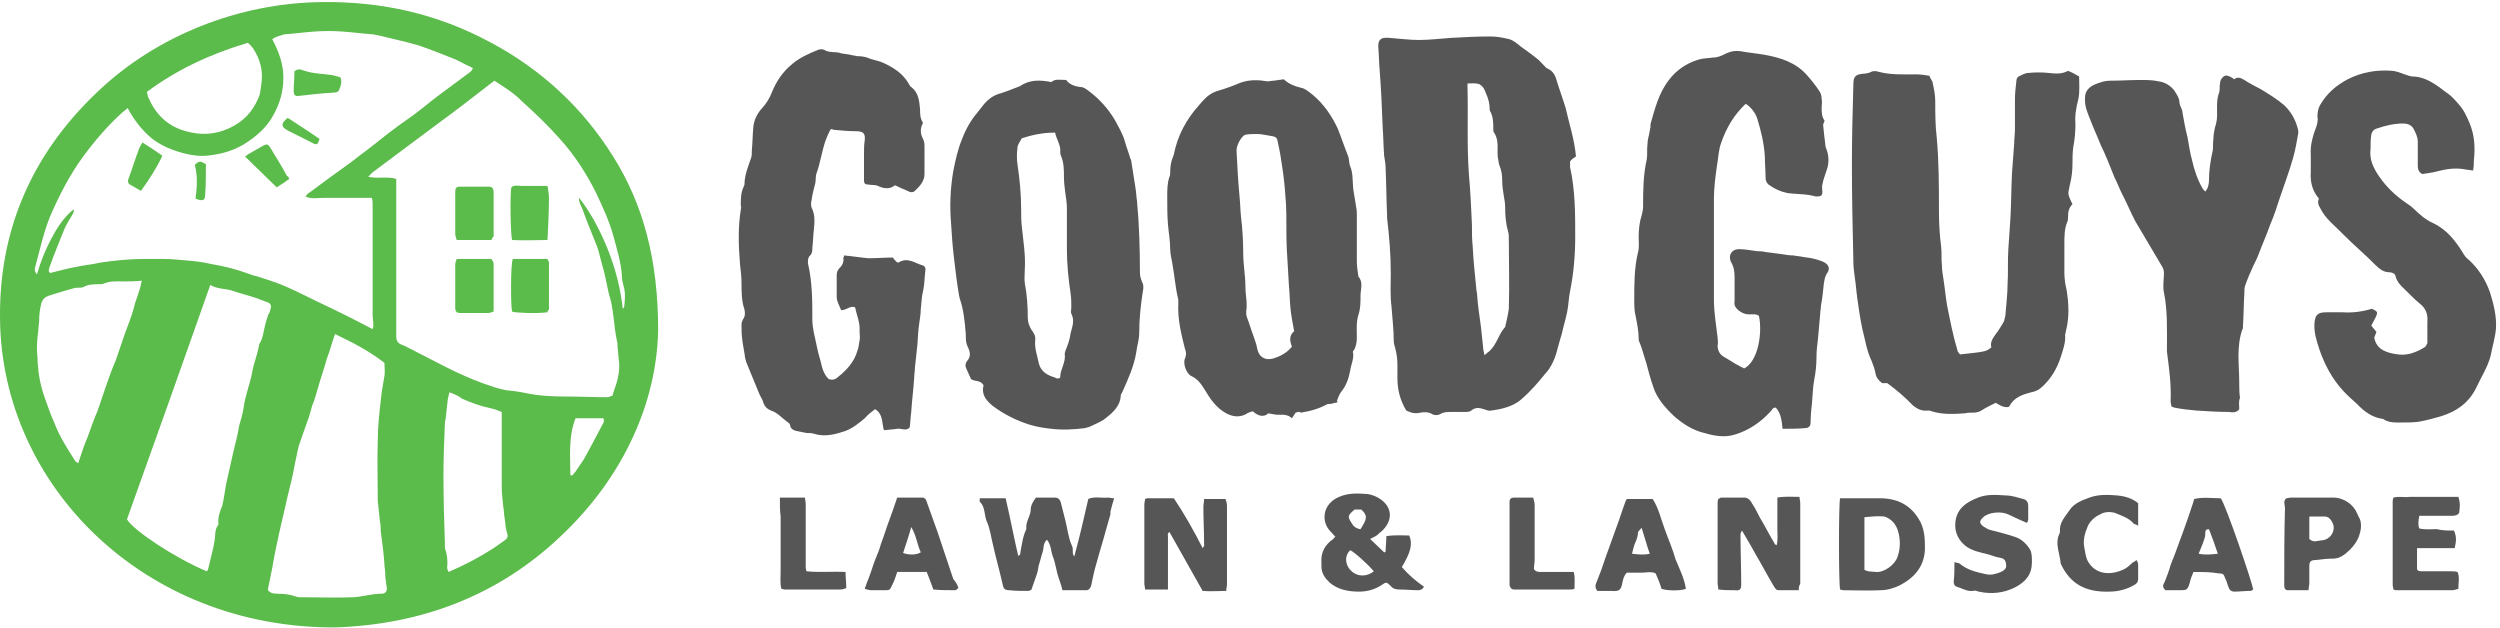 <?xml version="1.0" encoding="UTF-8"?>
<svg xmlns="http://www.w3.org/2000/svg" width="215" height="54" viewBox="0 0 215 54" fill="none">
  <path d="M56.601 28.426C56.474 34.462 53.746 40.92 48.226 46.111C42.896 51.181 36.297 53.716 28.81 53.958C12.377 54.018 0.194 41.765 0.004 27.521C-0.123 19.915 2.669 13.336 8.316 7.964C13.392 3.075 20.562 0.239 27.732 0.178C32.871 0.118 37.63 1.204 42.135 3.619C46.576 5.973 50.129 9.292 52.731 13.457C55.269 17.501 56.601 22.209 56.601 28.426ZM23.417 3.377C23.988 4.464 24.369 5.49 24.369 6.697C24.369 7.904 24.052 8.93 23.48 9.956C22.909 10.982 22.021 11.767 20.942 12.431C20.118 12.914 19.166 13.216 18.214 13.336C17.262 13.517 16.247 13.336 15.296 13.034C14.344 12.733 13.456 12.31 12.694 11.586C11.996 10.922 11.425 10.137 10.981 9.292C10.791 9.473 10.664 9.534 10.537 9.654C9.268 10.801 8.126 12.129 7.11 13.517C5.968 15.087 5.08 16.837 4.319 18.587C3.748 19.976 3.43 21.485 3.05 22.873C2.986 23.054 2.923 23.296 3.177 23.597C3.494 22.511 3.875 21.545 4.382 20.579C4.89 19.614 5.461 18.708 6.349 17.984C6.349 18.105 6.349 18.225 6.286 18.346C6.032 18.829 5.715 19.252 5.524 19.734C5.08 20.821 4.636 21.907 4.255 22.994C4.192 23.175 4.128 23.356 4.319 23.477C5.017 23.296 5.715 23.114 6.349 22.994C7.11 22.813 7.935 22.752 8.697 22.571C9.966 22.39 11.171 22.269 12.44 22.269C12.948 22.269 13.519 22.269 14.027 22.269C14.661 22.269 15.296 22.33 15.93 22.39C16.628 22.451 17.389 22.511 18.087 22.692C19.166 22.873 20.181 23.114 21.196 23.477C21.514 23.597 21.831 23.718 22.148 23.778C22.846 24.02 23.544 24.201 24.242 24.503C25.003 24.805 25.701 25.167 26.463 25.529C27.414 26.012 28.366 26.434 29.318 26.917C30.206 27.34 31.094 27.822 32.046 28.305C32.11 28.124 32.11 28.003 32.11 27.943C32.11 27.641 32.046 27.34 32.046 27.098C32.046 23.959 32.046 20.821 32.046 17.622C32.046 17.441 32.046 17.199 31.983 17.018C31.475 17.018 30.968 17.018 30.523 17.018C30.079 17.018 29.635 17.018 29.128 17.018C28.683 17.018 28.176 17.018 27.732 17.018C27.288 17.018 26.78 17.139 26.272 16.898C26.399 16.716 26.526 16.596 26.653 16.535C27.224 16.113 27.795 15.69 28.366 15.268C29.191 14.664 30.079 14.061 30.904 13.397C31.729 12.793 32.554 12.129 33.315 11.526C34.013 10.982 34.775 10.439 35.472 9.956C36.297 9.353 37.059 8.689 37.883 8.085C38.772 7.421 39.597 6.818 40.485 6.154C40.548 6.093 40.612 5.973 40.675 5.852C40.168 5.61 39.66 5.369 39.216 5.128C38.137 4.705 37.122 4.283 36.044 3.92C34.838 3.558 33.632 3.317 32.427 3.015C32.3 3.015 32.173 2.955 32.11 2.955C31.221 2.894 30.333 2.774 29.445 2.713C28.62 2.653 27.858 2.653 27.034 2.713C26.145 2.774 25.32 2.894 24.432 2.955C24.178 3.075 23.798 3.075 23.417 3.377ZM42.515 6.938C40.866 8.206 39.343 9.413 37.757 10.56C35.917 11.948 34.013 13.336 32.173 14.725C31.983 14.845 31.856 15.026 31.666 15.207C32.554 15.389 33.315 15.147 34.077 15.389C34.077 15.63 34.077 15.811 34.077 15.992C34.077 18.467 34.077 20.942 34.077 23.356C34.077 25.227 34.077 27.038 34.077 28.909C34.077 29.271 34.203 29.512 34.521 29.633C34.838 29.754 35.155 29.935 35.409 30.056C37.439 31.082 39.343 32.168 41.5 32.953C42.198 33.194 42.833 33.436 43.531 33.556C44.102 33.617 44.609 33.677 45.18 33.798C46.322 34.039 47.464 34.1 48.606 34.1C49.812 34.1 51.018 34.16 52.223 34.16C52.413 34.16 52.54 34.039 52.667 34.039C52.794 33.677 52.858 33.375 52.984 33.074C53.175 32.47 53.302 31.806 53.238 31.142C53.175 30.72 53.175 30.297 53.111 29.875C53.111 29.694 53.111 29.452 53.048 29.271C52.794 28.064 52.794 26.857 52.477 25.649C52.35 25.287 52.287 24.925 52.223 24.623C52.096 24.02 51.969 23.356 51.779 22.752C51.652 22.33 51.589 21.968 51.462 21.545C51.335 21.123 51.145 20.7 50.954 20.217C50.637 19.433 50.32 18.648 50.066 17.924C49.939 17.622 49.749 17.32 49.812 17.018C50.891 18.407 51.652 19.915 52.287 21.485C52.921 23.114 53.365 24.744 53.556 26.555C53.682 26.434 53.682 26.374 53.682 26.374C53.746 25.77 53.809 25.167 53.619 24.563C53.556 24.322 53.492 24.08 53.492 23.839C53.429 22.571 53.048 21.424 52.731 20.217C52.35 18.889 51.779 17.682 51.208 16.475C50.383 14.845 49.368 13.276 48.099 11.888C47.084 10.741 46.005 9.715 44.863 8.689C44.165 7.964 43.34 7.482 42.515 6.938ZM28.81 28.728C28.556 29.452 28.366 30.176 28.112 30.84C27.858 31.746 27.541 32.651 27.288 33.556C27.161 33.979 27.034 34.462 26.843 34.884C26.716 35.367 26.59 35.85 26.399 36.333C26.209 36.876 26.018 37.419 25.828 37.963C25.701 38.264 25.638 38.566 25.574 38.868C25.447 39.472 25.32 40.075 25.194 40.739C25.003 41.645 24.75 42.55 24.559 43.455C24.369 44.3 24.178 45.085 23.988 45.93C23.861 46.534 23.734 47.137 23.607 47.741C23.544 48.103 23.48 48.465 23.417 48.827C23.29 49.431 23.163 50.034 23.036 50.698C23.036 50.698 23.036 50.759 23.1 50.819C23.354 51.06 23.607 51.06 23.925 51.06C24.432 51.06 24.94 51.121 25.447 51.302C25.574 51.362 25.765 51.362 25.892 51.362C27.414 51.362 28.937 51.423 30.46 51.362C31.221 51.302 31.983 51.06 32.808 51.06C33.188 51.06 33.315 50.819 33.252 50.457C33.188 50.034 33.125 49.612 33.125 49.25C33.125 49.008 33.061 48.767 33.061 48.525C32.998 47.56 32.871 46.594 32.744 45.689C32.744 45.447 32.744 45.145 32.681 44.904C32.617 44.3 32.554 43.697 32.49 43.093C32.49 41.343 32.427 39.592 32.49 37.842C32.49 36.695 32.617 35.548 32.744 34.462C32.808 33.738 32.934 33.074 33.061 32.349C33.125 31.987 33.061 31.625 33.061 31.203C31.729 30.176 30.333 29.452 28.81 28.728ZM18.087 24.503C15.676 31.323 13.329 37.963 10.918 44.663C11.489 45.628 15.042 47.982 17.77 49.129C17.834 49.069 17.897 49.008 17.897 48.948C18.087 48.103 18.341 47.258 18.468 46.413C18.531 45.99 18.468 45.568 18.722 45.206C18.785 45.145 18.785 45.085 18.785 45.025C18.722 44.481 18.912 43.998 19.102 43.516C19.166 43.455 19.102 43.335 19.166 43.274C19.293 42.671 19.356 42.067 19.483 41.464C19.674 40.618 19.864 39.773 20.054 38.928C20.245 38.144 20.435 37.419 20.562 36.635C20.689 36.152 20.879 35.609 20.942 35.126C21.069 34.039 21.514 33.013 21.704 31.927C21.831 31.203 22.148 30.478 22.275 29.694C22.275 29.573 22.402 29.452 22.465 29.271C22.529 29.15 22.529 29.03 22.592 28.909C22.719 28.305 22.846 27.702 23.036 27.159C23.036 27.098 23.1 26.977 23.163 26.917C23.227 26.796 23.227 26.615 23.29 26.494C23.354 26.253 23.227 26.072 23.036 26.012C22.719 25.891 22.402 25.77 22.085 25.649C21.387 25.408 20.625 25.227 19.927 24.986C19.356 24.805 18.658 24.865 18.087 24.503ZM12.187 24.14C11.615 24.201 11.108 24.201 10.664 24.201C10.093 24.201 9.522 24.14 8.951 24.382C8.824 24.442 8.697 24.442 8.57 24.442C8.062 24.442 7.618 24.442 7.174 24.684C7.047 24.744 6.857 24.744 6.73 24.744C6.603 24.744 6.413 24.744 6.286 24.805C5.588 24.986 4.89 25.227 4.255 25.408C3.875 25.529 3.684 25.71 3.557 26.072C3.43 26.555 3.367 27.038 3.367 27.581C3.367 27.822 3.304 28.064 3.304 28.305C3.24 28.849 3.177 29.392 3.177 29.935C3.177 30.358 3.24 30.78 3.24 31.203C3.304 32.229 3.494 33.255 3.875 34.281C4.128 34.945 4.319 35.609 4.636 36.273C5.08 37.48 5.778 38.566 6.476 39.653C6.539 39.713 6.603 39.773 6.73 39.834C6.984 39.049 7.237 38.264 7.555 37.54C7.808 36.816 8.062 36.092 8.379 35.367C8.633 34.643 8.887 33.858 9.141 33.134C9.395 32.41 9.648 31.685 9.966 30.961C10.22 30.237 10.473 29.452 10.727 28.728C10.981 28.003 11.298 27.279 11.489 26.555C11.679 25.71 12.06 24.986 12.187 24.14ZM38.645 33.738C38.581 33.979 38.581 34.1 38.518 34.281C38.455 34.824 38.391 35.367 38.328 35.971C38.328 36.092 38.264 36.212 38.264 36.333C38.201 37.842 38.137 39.411 38.137 40.92C38.137 42.912 38.201 44.843 38.264 46.835C38.264 46.956 38.264 47.077 38.264 47.137C38.455 47.68 38.518 48.224 38.455 48.827C38.455 48.948 38.518 49.069 38.581 49.189C39.977 48.586 41.246 47.922 42.452 47.137C42.769 46.896 43.086 46.715 43.404 46.473C43.657 46.292 43.721 46.111 43.594 45.809C43.467 45.387 43.467 44.964 43.404 44.602C43.34 44.24 43.34 43.878 43.277 43.516C43.213 42.972 43.15 42.429 43.15 41.826C43.15 39.894 43.15 37.963 43.15 36.031C43.15 35.85 43.15 35.669 43.15 35.428C42.833 35.307 42.579 35.186 42.262 35.126C41.373 34.945 40.548 34.643 39.724 34.281C39.533 34.1 39.153 33.919 38.645 33.738ZM12.631 7.904C12.694 8.085 12.694 8.266 12.758 8.387C13.392 9.836 14.407 10.862 15.993 11.284C17.262 11.646 18.468 11.586 19.674 11.043C20.879 10.499 21.704 9.654 22.212 8.447C22.402 8.085 22.402 7.663 22.465 7.3C22.656 6.154 22.402 5.128 21.767 4.162C21.64 3.981 21.45 3.8 21.323 3.679C18.087 4.645 15.232 5.973 12.631 7.904ZM49.051 40.86C49.114 40.86 49.114 40.86 49.178 40.92C49.304 40.8 49.368 40.679 49.495 40.558C49.749 40.196 49.939 39.894 50.193 39.532C50.764 38.506 51.335 37.419 51.906 36.333C51.969 36.212 51.906 36.092 51.906 35.971C51.081 35.971 50.32 35.971 49.495 35.971C48.86 37.6 49.051 39.23 49.051 40.86Z" fill="#5BBB4B"></path>
  <path d="M132.995 5.852C133.439 6.033 133.693 6.335 133.82 6.757C134.073 7.602 134.391 8.447 134.645 9.292C134.962 10.681 135.406 12.008 135.533 13.457C135.342 13.578 135.152 13.698 135.025 13.88C135.025 14.061 135.025 14.181 135.025 14.362C135.469 16.354 135.469 18.346 135.469 20.338C135.469 21.907 135.342 23.477 135.025 25.046C134.898 25.649 134.898 26.253 134.771 26.857C134.645 27.46 134.454 28.064 134.327 28.667C134.2 29.09 134.073 29.512 133.947 29.995C133.756 30.78 133.439 31.565 132.868 32.168C132.233 32.953 131.599 33.677 130.838 34.341C130.14 34.945 129.188 35.186 128.236 35.307C128.046 35.367 127.792 35.246 127.602 35.186C127.221 35.066 126.904 35.005 126.523 35.307C126.396 35.428 126.142 35.428 125.952 35.428C125.571 35.428 125.127 35.428 124.746 35.428C124.429 35.428 124.175 35.428 123.858 35.609C123.668 35.729 123.35 35.729 123.16 35.609C122.843 35.428 122.526 35.428 122.145 35.488C121.701 35.609 121.32 35.488 120.939 35.307C120.432 34.462 120.178 33.556 120.178 32.53C120.178 32.168 120.178 31.746 120.178 31.384C120.178 30.901 120.115 30.418 119.988 29.935C119.924 29.754 119.861 29.512 119.861 29.271C119.861 28.305 119.734 27.34 119.67 26.374C119.544 25.408 119.607 24.442 119.607 23.477C119.607 21.907 119.48 20.338 119.29 18.769C119.29 18.708 119.29 18.648 119.29 18.527C119.226 17.199 119.226 15.811 119.163 14.483C119.163 14.121 119.099 13.759 119.036 13.397C118.972 12.552 118.972 11.767 118.909 10.922C118.846 9.292 118.782 7.723 118.655 6.093C118.592 5.369 118.592 4.705 118.528 3.981C118.528 3.377 118.782 3.196 119.48 3.256C120.305 3.317 121.193 3.438 122.018 3.438C122.97 3.438 123.858 3.317 124.81 3.256C125.888 3.196 127.031 3.136 128.109 3.136C128.617 3.136 129.061 3.196 129.569 3.317C130.076 3.377 130.457 3.739 130.838 4.041C131.345 4.403 131.853 4.765 132.36 5.188C132.551 5.369 132.741 5.61 132.995 5.852ZM126.206 7.18C126.206 7.24 126.206 7.361 126.206 7.482C126.269 10.017 126.142 12.552 126.333 15.087C126.46 16.475 126.523 17.924 126.586 19.312C126.586 19.915 126.586 20.579 126.65 21.183C126.713 22.39 126.84 23.658 126.967 24.865C126.967 25.046 127.031 25.167 127.031 25.348C127.094 26.253 127.221 27.098 127.348 28.003C127.411 28.607 127.475 29.15 127.538 29.754C127.538 29.995 127.602 30.237 127.665 30.539C127.855 30.418 127.919 30.297 128.046 30.237C128.744 29.633 128.871 28.728 129.442 28.124C129.569 27.581 129.695 27.038 129.759 26.555C129.822 24.563 129.759 22.511 129.759 20.519C129.759 20.338 129.759 20.096 129.695 19.915C129.505 19.252 129.442 18.527 129.442 17.803C129.442 17.441 129.378 17.139 129.315 16.777C129.251 16.354 129.188 15.932 129.188 15.509C129.188 15.026 129.124 14.604 128.934 14.181C128.871 14 128.871 13.759 128.807 13.517C128.744 12.793 128.934 12.069 128.49 11.405C128.426 11.345 128.426 11.224 128.426 11.163C128.426 10.62 128.426 10.077 128.173 9.594C128.109 9.534 128.109 9.413 128.109 9.353C128.109 8.87 127.982 8.447 127.792 8.025C127.665 7.663 127.538 7.421 127.221 7.24C126.84 7.119 126.523 7.18 126.206 7.18Z" fill="#565656"></path>
  <path d="M149.999 31.686C151.204 31.082 151.585 28.607 151.268 27.159C151.014 26.978 150.697 27.038 150.443 27.038C150.062 27.038 149.809 26.917 149.491 26.676C149.238 26.434 149.111 26.253 149.174 25.891C149.174 25.227 149.174 24.503 149.174 23.839C149.174 23.356 149.111 22.934 148.857 22.511C148.603 21.968 148.92 21.425 149.555 21.425C150.062 21.425 150.633 21.545 151.141 21.606C151.331 21.606 151.585 21.606 151.776 21.666C152.22 21.726 152.727 21.787 153.171 21.847C153.552 21.907 153.869 21.968 154.25 21.968C154.504 22.028 154.758 22.028 155.011 22.089C155.456 22.149 155.9 22.209 156.28 22.33C156.471 22.39 156.661 22.451 156.788 22.511C157.296 22.753 157.423 23.115 157.105 23.537C156.915 23.839 156.915 24.08 156.851 24.382C156.788 25.046 156.725 25.65 156.598 26.314C156.598 26.555 156.534 26.797 156.534 27.038C156.471 27.762 156.407 28.426 156.344 29.151C156.28 29.694 156.217 30.177 156.217 30.72C156.217 31.384 156.154 31.987 156.027 32.651C155.9 33.315 155.9 33.919 155.836 34.583C155.773 35.186 155.709 35.79 155.709 36.394C155.709 36.635 155.519 36.816 155.265 36.816C154.631 36.876 153.996 36.876 153.298 36.876C153.235 36.212 153.171 35.549 152.727 35.066C152.473 35.005 152.41 35.247 152.283 35.367C151.458 36.273 150.443 36.997 149.238 37.359C148.349 37.661 147.397 37.48 146.573 37.239C145.557 36.997 144.733 36.454 143.971 35.79C143.21 35.066 142.512 34.281 142.195 33.315C141.941 32.591 141.75 31.867 141.56 31.142C141.37 30.599 141.243 30.056 141.053 29.573C140.989 29.452 140.926 29.271 140.926 29.151C140.926 28.487 140.799 27.883 140.672 27.219C140.545 26.736 140.545 26.253 140.545 25.77C140.545 24.443 140.545 23.054 140.862 21.726C140.989 21.304 140.926 20.821 140.926 20.398C140.926 19.735 140.989 19.131 141.179 18.527C141.243 18.286 141.306 18.044 141.306 17.803C141.306 16.415 141.306 15.087 141.624 13.699C141.687 13.276 141.624 12.854 141.687 12.371C141.687 12.129 141.75 11.828 141.814 11.586C141.877 11.345 141.877 11.164 141.941 10.922C141.941 10.862 141.941 10.802 141.941 10.681C142.322 9.353 142.639 8.025 143.527 6.878C144.162 6.033 145.05 5.43 146.065 5.128C146.446 5.007 146.953 5.007 147.334 4.947C147.778 4.947 148.095 4.766 148.476 4.585C148.857 4.404 149.238 4.343 149.682 4.403C150.316 4.524 151.014 4.585 151.712 4.705C153.108 4.947 154.44 5.369 155.392 6.456C155.773 6.878 156.154 7.361 156.471 7.844C156.598 8.025 156.661 8.266 156.661 8.508C156.725 8.749 156.661 8.991 156.661 9.232C156.661 9.655 156.661 10.017 156.915 10.379C156.851 10.56 156.788 10.681 156.788 10.741C156.851 11.405 156.915 11.948 156.978 12.431C156.978 12.612 157.042 12.733 157.105 12.914C157.296 13.457 157.296 14.061 157.105 14.604C156.978 15.027 156.788 15.449 156.725 15.872C156.661 16.053 156.725 16.294 156.725 16.475C156.725 16.837 156.598 16.898 156.217 16.898H156.154C155.329 16.656 154.504 16.717 153.679 16.596C153.108 16.475 152.6 16.234 152.093 15.872C151.902 15.691 151.839 15.509 151.839 15.268C151.839 14.665 151.776 14.061 151.776 13.457C151.712 12.371 151.458 11.284 151.141 10.258C151.014 9.775 150.57 9.172 150.126 8.93C149.111 9.896 148.476 10.983 148.032 12.25C147.778 12.914 147.778 13.638 147.651 14.302C147.524 15.208 147.397 16.173 147.397 17.079C147.397 19.976 147.397 22.873 147.397 25.77C147.397 26.857 147.588 27.943 147.715 29.03C147.715 29.271 147.778 29.452 147.715 29.694C147.715 30.177 147.905 30.539 148.413 30.78C148.984 31.142 149.491 31.444 149.999 31.686Z" fill="#565656"></path>
  <path d="M162.308 32.952C162.181 32.952 162.054 32.952 161.864 32.952C161.547 32.711 161.357 32.469 161.293 32.107C161.23 31.745 161.103 31.443 160.976 31.081C160.532 30.176 160.405 29.21 160.151 28.244C159.961 27.339 159.834 26.434 159.707 25.528C159.707 25.347 159.643 25.106 159.643 24.925C159.58 24.14 159.39 23.295 159.39 22.51C159.326 19.734 159.263 16.897 159.263 14.12C159.263 11.827 159.326 9.533 159.39 7.24C159.39 6.576 159.58 6.395 160.278 6.334C160.468 6.334 160.722 6.274 160.849 6.213C161.039 6.093 161.293 6.093 161.483 6.153C162.562 6.455 163.641 6.395 164.783 6.395C165.164 6.395 165.544 6.455 165.925 6.515C165.988 6.696 166.115 6.877 166.179 6.998C166.306 7.541 166.432 8.145 166.432 8.688C166.432 9.714 166.433 10.801 166.559 11.827C166.75 13.939 166.75 16.112 166.75 18.225C166.75 19.251 166.813 20.217 166.94 21.243C167.004 21.786 166.94 22.269 167.004 22.812C167.004 23.174 167.067 23.597 167.13 23.959C167.257 24.744 167.321 25.528 167.448 26.253C167.701 27.52 167.955 28.848 168.336 30.116C168.336 30.176 168.399 30.297 168.463 30.357C168.463 30.417 168.526 30.417 168.59 30.478C170.811 30.236 170.811 30.236 171.255 29.874C171.128 29.452 171.382 29.089 171.635 28.727C171.889 28.425 172.08 28.063 172.27 27.762C172.397 27.581 172.397 27.339 172.46 27.158C172.524 26.253 172.651 25.347 172.651 24.442C172.714 23.476 172.651 22.51 172.714 21.484C172.777 20.518 172.841 19.553 172.904 18.647C172.968 17.38 172.968 16.173 173.031 14.905C173.095 14.06 173.158 13.155 173.222 12.31C173.222 11.887 173.285 11.525 173.285 11.102C173.285 10.258 173.285 9.412 173.285 8.567C173.285 8.024 173.348 7.481 173.412 6.938C173.412 6.817 173.475 6.636 173.602 6.576C173.856 6.455 174.173 6.274 174.427 6.274C174.998 6.213 175.633 6.213 176.204 6.274C176.775 6.334 177.282 6.395 177.853 6.093C178.171 6.213 178.488 6.395 178.805 6.576C178.805 7.24 178.869 7.843 178.742 8.507C178.551 9.231 178.424 9.956 178.488 10.68C178.488 11.344 178.424 12.008 178.298 12.672C178.234 13.155 178.234 13.638 178.234 14.06C178.234 14.664 178.171 15.207 178.044 15.75C177.98 15.931 177.98 16.112 177.917 16.354C177.79 16.776 178.044 17.138 178.234 17.561C177.917 17.863 177.853 18.225 177.853 18.647C177.853 18.768 177.853 18.949 177.79 19.07C177.536 19.674 177.536 20.337 177.536 21.001C177.536 21.786 177.536 22.571 177.536 23.416C177.536 23.899 177.6 24.442 177.727 24.925C177.917 26.132 177.98 27.279 177.663 28.486C177.663 28.607 177.6 28.727 177.6 28.788C177.663 29.452 177.409 30.116 177.219 30.719C176.902 31.685 176.394 32.59 175.569 33.315C175.315 33.556 174.998 33.677 174.681 33.737C173.983 33.918 173.222 34.16 172.841 34.884C172.777 34.944 172.777 35.005 172.714 35.005C172.27 35.065 171.953 34.824 171.635 34.642C171.255 34.824 170.874 35.005 170.493 35.246C170.239 35.427 169.986 35.487 169.668 35.487C169.415 35.487 169.224 35.487 168.97 35.548C168.019 35.608 167.067 35.669 166.115 35.367C165.988 35.306 165.861 35.306 165.798 35.306C165.29 35.367 164.91 35.186 164.529 34.884C163.831 34.16 163.133 33.556 162.308 32.952Z" fill="#565656"></path>
  <path d="M71.448 11.103C71.258 11.405 71.131 11.767 71.004 12.069C70.687 12.974 70.56 13.94 70.243 14.845C70.116 15.147 70.18 15.449 70.116 15.751C69.989 16.234 69.862 16.716 69.799 17.199C69.735 17.38 69.735 17.682 69.799 17.863C70.116 18.467 70.053 19.131 69.989 19.795C69.926 20.278 69.926 20.821 69.862 21.304C69.862 21.545 69.862 21.787 69.672 21.968C69.482 22.149 69.482 22.33 69.482 22.632C69.862 24.261 69.862 25.891 69.862 27.521C69.862 27.883 69.926 28.245 69.989 28.607C70.18 29.392 70.306 30.237 70.56 31.021C70.687 31.565 70.814 32.168 71.258 32.591C71.575 32.712 71.829 32.651 72.083 32.41C72.844 31.806 73.479 31.082 73.733 30.176C73.86 29.875 73.86 29.573 73.923 29.271C73.987 29.03 73.923 28.788 73.923 28.486C73.987 27.762 73.669 27.098 73.542 26.434C73.098 26.253 72.844 26.676 72.337 26.676C72.21 26.314 71.956 25.951 71.956 25.529C71.956 24.925 71.956 24.261 71.956 23.658C71.956 23.477 72.02 23.235 72.147 23.114C72.4 22.873 72.591 22.571 72.527 22.209C72.527 22.149 72.591 22.088 72.591 21.968C73.289 22.028 73.987 22.149 74.684 22.209C75.382 22.209 76.08 22.149 76.778 22.149C76.905 22.33 77.032 22.451 77.159 22.571C77.222 22.571 77.286 22.571 77.286 22.571C78.047 22.088 78.682 22.632 79.316 22.813C79.57 22.873 79.633 23.114 79.57 23.356C79.507 23.899 79.507 24.503 79.38 25.046C79.253 25.529 79.253 26.072 79.189 26.555C79.189 27.098 79.062 27.641 78.999 28.245C78.936 28.788 78.936 29.331 78.872 29.875C78.809 30.478 78.745 31.082 78.682 31.625C78.682 31.927 78.618 32.229 78.618 32.53C78.555 33.496 78.428 34.462 78.365 35.428C78.301 35.85 78.301 36.273 78.238 36.755C77.92 37.118 77.54 36.816 77.159 36.876C76.842 36.937 76.461 36.937 76.017 36.997C75.827 36.333 75.954 35.609 75.255 35.186C74.938 35.428 74.621 35.669 74.367 35.971C73.86 36.393 73.352 36.816 72.718 37.057C71.829 37.359 70.941 37.6 69.989 37.299C69.799 37.238 69.609 37.238 69.355 37.238C69.037 37.178 68.784 37.118 68.466 37.057C68.213 36.997 68.022 36.876 67.959 36.635C67.959 36.514 67.895 36.393 67.769 36.333C67.261 35.971 66.88 35.488 66.309 35.307C65.992 35.186 65.802 35.005 65.675 34.703C65.611 34.401 65.421 34.16 65.294 33.858C64.913 32.953 64.532 31.987 64.152 31.082C64.152 31.021 64.152 30.961 64.088 30.84C64.025 30.297 63.898 29.754 63.835 29.211C63.771 28.788 63.771 28.305 63.771 27.883C63.771 27.762 63.835 27.581 63.898 27.46C64.088 27.219 64.088 26.917 64.025 26.615C63.771 25.891 63.771 25.106 63.771 24.382C63.771 23.839 63.708 23.296 63.644 22.752C63.517 21.183 63.454 19.614 63.708 18.044C63.708 17.924 63.771 17.803 63.708 17.682C63.708 17.139 63.708 16.535 63.962 16.052C63.962 15.992 64.025 15.932 64.025 15.871C64.025 15.087 64.342 14.302 64.596 13.578C64.659 13.397 64.659 13.155 64.659 12.914C64.723 12.25 64.723 11.586 64.786 10.922C64.85 10.318 65.104 9.775 65.548 9.292C65.928 8.87 66.182 8.447 66.373 7.964C66.753 6.999 67.324 6.154 68.149 5.49C68.784 4.947 69.609 4.584 70.37 4.283C70.497 4.222 70.751 4.222 70.877 4.283C71.322 4.584 71.893 4.403 72.337 4.584C72.591 4.645 72.844 4.645 73.098 4.705C73.289 4.765 73.479 4.765 73.669 4.826C74.113 4.826 74.494 4.886 74.875 5.067C75.255 5.188 75.636 5.248 76.017 5.429C76.905 5.852 77.667 6.335 78.174 7.24C78.238 7.301 78.238 7.421 78.365 7.482C78.999 7.964 79.062 8.689 79.126 9.413C79.126 9.775 79.126 10.198 79.38 10.56C79.126 11.043 79.126 11.465 79.38 11.948C79.507 12.19 79.507 12.431 79.507 12.672C79.507 13.457 79.507 14.181 79.507 14.966C79.507 15.57 79.126 15.992 78.682 16.415C78.491 16.596 78.238 16.535 78.047 16.415C77.73 16.294 77.349 16.113 76.969 15.932C76.525 16.294 76.017 16.234 75.509 15.992C75.255 15.871 74.938 15.932 74.684 15.871C74.431 15.871 74.304 15.811 74.304 15.509C74.304 14.725 74.304 14 74.304 13.216C74.304 12.854 74.304 12.431 74.367 12.069C74.431 11.465 74.24 11.284 73.606 11.284C72.971 11.284 72.337 11.224 71.702 11.164C71.575 11.103 71.512 11.103 71.448 11.103Z" fill="#565656"></path>
  <path d="M90.42 7.058C90.737 6.757 91.181 6.877 91.689 6.877C91.943 7.24 92.387 7.421 92.895 7.481C93.212 7.481 93.402 7.662 93.656 7.843C94.544 8.507 95.306 9.352 95.877 10.318C96.194 10.921 96.575 11.525 96.765 12.249C96.892 12.732 97.082 13.155 97.209 13.637C97.209 13.698 97.273 13.698 97.273 13.758C97.4 14.543 97.526 15.388 97.653 16.173C97.717 16.535 97.717 16.897 97.78 17.259C97.971 19.311 98.034 21.363 98.034 23.416C98.034 23.717 98.097 23.959 98.224 24.261C98.351 24.442 98.351 24.804 98.288 25.045C98.097 26.253 97.971 27.46 97.971 28.667C97.971 29.21 97.78 29.753 97.717 30.297C97.526 31.504 97.019 32.59 96.511 33.737C96.448 33.858 96.384 33.918 96.384 34.039C96.321 35.005 95.623 35.548 94.925 36.091C94.544 36.332 94.1 36.514 93.719 36.694C93.593 36.755 93.466 36.755 93.339 36.815C92.387 36.936 91.372 36.996 90.42 36.876C89.786 36.815 89.088 36.694 88.517 36.514C87.375 36.151 86.296 35.608 85.344 34.884C84.773 34.401 84.392 33.918 84.583 33.133C84.329 32.651 83.758 32.832 83.504 32.59C83.377 32.288 83.25 32.047 83.123 31.745C82.996 31.504 82.996 31.262 83.187 31.021C83.504 30.659 83.441 30.297 83.25 29.874C83.06 29.512 83.06 29.21 83.06 28.848C83.06 28.546 82.996 28.244 82.996 28.003C82.933 27.46 82.87 26.916 82.743 26.373C82.679 26.071 82.552 25.77 82.489 25.468C82.299 24.381 82.172 23.295 82.045 22.209C81.918 21.182 81.854 20.217 81.791 19.191C81.664 17.682 81.728 16.233 81.981 14.724C82.172 13.758 82.362 12.853 82.743 11.947C83.06 11.102 83.504 10.318 84.075 9.654C84.266 9.412 84.456 9.171 84.646 8.93C84.963 8.567 85.344 8.266 85.852 8.085C86.486 7.903 87.057 7.662 87.692 7.421C88.58 6.817 89.468 6.877 90.42 7.058ZM91.118 32.53C91.181 32.469 91.181 32.409 91.181 32.409C91.181 31.745 91.689 31.142 91.562 30.417C91.562 30.357 91.626 30.236 91.626 30.176C91.816 29.693 92.006 29.21 92.07 28.667C92.197 28.124 92.451 27.58 92.133 26.977C92.07 26.856 92.133 26.615 92.133 26.434C92.133 26.011 92.133 25.649 92.07 25.226C91.879 23.959 91.753 22.691 91.753 21.424C91.753 20.277 91.753 19.13 91.753 17.923C91.753 17.5 91.689 17.078 91.626 16.655C91.562 16.173 91.499 15.69 91.499 15.207C91.499 14.603 91.499 14 91.245 13.396C91.181 13.275 91.181 13.155 91.181 13.094C91.245 12.491 90.864 12.008 90.737 11.404C89.722 11.404 88.834 11.585 87.882 11.887C87.755 12.129 87.501 12.43 87.501 12.732C87.438 13.215 87.438 13.698 87.501 14.12C87.692 15.388 87.819 16.716 87.819 17.983C87.819 18.527 87.819 19.009 87.882 19.553C88.009 20.76 88.199 21.907 88.136 23.114C88.136 23.536 88.073 23.959 88.136 24.381C88.326 25.347 88.39 26.373 88.39 27.339C88.39 27.701 88.517 28.063 88.707 28.365C88.897 28.607 89.088 28.908 89.024 29.27C88.961 29.995 89.215 30.598 89.341 31.262C89.532 31.987 90.103 32.288 90.737 32.469C90.864 32.59 90.991 32.53 91.118 32.53Z" fill="#565656"></path>
  <path d="M111.422 35.488C111.295 35.669 111.232 35.789 111.105 35.971C110.724 35.608 110.28 35.669 109.899 35.669C109.645 35.669 109.455 35.608 109.074 35.548C108.694 35.91 108.186 35.789 107.742 35.367C107.552 35.427 107.298 35.488 107.171 35.608C106.6 35.91 106.029 35.85 105.458 35.548C104.57 35.065 104.062 34.281 103.554 33.435C103.301 33.013 102.983 32.59 102.476 32.349C102.032 32.168 101.714 31.263 101.905 30.84C102.032 30.538 102.032 30.297 101.905 29.995C101.587 28.728 101.27 27.46 101.334 26.132C101.334 26.011 101.334 25.891 101.334 25.77C101.08 24.744 101.016 23.718 100.826 22.692C100.763 22.269 100.636 21.847 100.636 21.424C100.636 20.7 100.509 20.036 100.445 19.312C100.382 18.527 100.382 17.742 100.382 16.897C100.382 16.354 100.382 15.751 100.572 15.207C100.636 15.086 100.636 14.966 100.636 14.845C100.636 14.362 100.699 13.879 100.889 13.457C100.889 13.396 100.953 13.336 100.953 13.276C101.27 11.646 102.032 10.258 103.11 9.051C103.237 8.93 103.301 8.809 103.427 8.688C103.808 8.266 104.189 7.964 104.823 7.783C105.458 7.602 106.092 7.361 106.663 7.119C107.488 6.817 108.313 6.878 109.011 6.998C109.582 6.938 110.026 6.878 110.407 6.817C110.851 7.24 111.359 7.421 111.866 7.542C112.247 7.602 112.564 7.904 112.881 8.145C113.833 8.93 114.531 9.956 115.039 11.043C115.356 11.827 115.61 12.612 115.927 13.396C116.054 13.698 115.99 14 116.117 14.302C116.371 14.905 116.308 15.509 116.371 16.173C116.435 16.716 116.561 17.259 116.625 17.803C116.688 18.044 116.688 18.285 116.688 18.527C116.688 19.855 116.688 21.122 116.688 22.45C116.688 22.873 116.752 23.295 116.815 23.718V23.778C117.259 24.261 117.006 24.865 117.006 25.408C117.006 26.011 117.006 26.555 116.815 27.098C116.625 27.762 116.688 28.365 116.688 29.029C116.688 29.392 116.625 29.814 116.435 30.116C116.371 30.176 116.308 30.297 116.371 30.357C116.435 30.901 116.181 31.383 116.117 31.866C115.99 32.53 115.8 33.134 115.356 33.677C115.166 33.918 115.102 34.16 114.975 34.462C114.975 34.522 115.039 34.522 115.039 34.582C114.912 34.643 114.721 34.643 114.595 34.703C114.404 34.763 114.15 34.703 114.024 34.824C113.326 35.186 112.628 35.367 111.866 35.488C111.739 35.367 111.612 35.427 111.422 35.488ZM111.295 28.486C111.168 27.762 111.041 27.158 110.978 26.494C110.914 25.891 110.914 25.227 110.851 24.623C110.788 23.537 110.724 22.45 110.661 21.364C110.597 20.096 110.661 18.829 110.597 17.561C110.534 16.656 110.47 15.751 110.343 14.845C110.217 13.94 110.09 13.095 109.899 12.25C109.836 11.887 109.772 11.767 109.392 11.706C108.948 11.646 108.503 11.525 108.123 11.525C107.805 11.525 107.425 11.525 107.107 11.586C106.727 11.706 106.283 12.612 106.346 13.034C106.41 14.302 106.473 15.569 106.6 16.897C106.663 17.501 106.663 18.044 106.727 18.648C106.854 19.674 106.917 20.76 106.917 21.786C106.917 22.752 107.107 23.718 107.107 24.683C107.107 25.408 107.298 26.072 107.171 26.796C107.171 26.917 107.171 27.098 107.234 27.279C107.425 27.762 107.552 28.245 107.742 28.728C107.869 29.15 108.059 29.573 108.123 29.995C108.25 30.659 108.757 31.021 109.455 30.84C110.09 30.659 110.661 30.357 111.105 29.814C110.914 29.331 110.851 28.848 111.295 28.486Z" fill="#565656"></path>
  <path d="M212.687 14.665C212.37 14.604 212.116 14.604 211.863 14.544C211.101 14.423 210.34 14.544 209.642 14.725C209.198 14.846 208.753 14.906 208.309 14.966C207.992 14.785 207.929 14.544 207.929 14.242C207.929 13.578 207.929 12.854 207.929 12.19C207.929 11.767 207.738 11.405 207.548 11.043C207.358 10.741 207.04 10.621 206.66 10.621C205.898 10.621 205.137 10.802 204.439 11.043C204.185 11.103 203.995 11.284 203.931 11.586C203.868 12.009 203.868 12.371 203.868 12.793C203.741 13.699 204.122 14.483 204.629 15.208C205.264 16.113 206.025 16.837 206.913 17.441C207.104 17.562 207.358 17.743 207.548 17.924C208.056 18.407 208.563 18.89 209.261 19.192C210.403 19.735 211.165 20.7 211.799 21.727C211.926 21.968 212.116 22.209 212.37 22.39C213.195 23.175 213.766 24.081 214.147 25.167C214.464 26.193 214.718 27.219 214.654 28.245C214.591 29.03 214.337 29.815 214.21 30.539C213.956 31.565 213.385 32.41 212.941 33.376C212.307 34.643 211.291 35.368 209.959 35.79C209.325 35.971 208.69 36.152 207.992 36.273C207.548 36.333 207.104 36.333 206.66 36.333C206.089 36.333 205.454 36.394 204.947 36.032C203.995 35.911 203.297 35.368 202.726 34.764C202.345 34.402 201.901 34.04 201.52 33.617C200.568 32.591 199.934 31.384 199.49 30.116C199.236 29.332 198.982 28.607 199.046 27.762C199.109 27.099 199.299 26.857 200.061 26.857C200.505 26.857 201.013 26.857 201.457 26.857C202.345 26.917 203.17 26.797 203.995 26.555C204.502 26.797 204.502 26.857 204.312 27.279C204.185 27.521 204.058 27.762 203.931 28.004C204.058 28.185 204.249 28.366 204.375 28.547C204.312 28.728 204.249 28.849 204.185 29.03C204.375 30.116 205.327 30.358 206.216 30.479C207.04 30.599 207.802 30.297 208.5 29.875C208.627 29.815 208.69 29.634 208.753 29.513C208.753 28.909 208.753 28.306 208.753 27.702C208.817 27.038 208.627 26.495 208.056 26.072C207.611 25.71 207.231 25.288 206.787 24.865C206.469 24.563 206.152 24.262 206.025 23.779C206.025 23.718 205.962 23.598 205.898 23.537C205.771 23.477 205.644 23.417 205.518 23.417C204.947 23.417 204.629 23.115 204.249 22.753C203.36 21.847 202.409 21.063 201.52 20.157C200.822 19.433 199.997 18.829 199.553 17.924C199.363 17.622 199.299 17.381 199.426 17.079C198.855 16.415 198.665 15.63 198.728 14.785C198.728 14.302 198.728 13.82 198.728 13.337C198.665 12.431 198.919 11.647 199.236 10.802C199.299 10.56 199.363 10.258 199.299 10.017C199.299 9.655 199.363 9.293 199.553 8.991C200.124 8.025 200.886 7.361 201.901 6.818C203.106 6.214 204.375 5.973 205.771 6.094C206.279 6.154 206.723 6.395 207.167 6.516C207.231 6.516 207.358 6.577 207.421 6.577C208.627 6.577 209.515 7.301 210.403 7.965C210.784 8.206 211.101 8.568 211.418 8.931C211.863 9.413 212.116 9.957 212.37 10.56C212.814 11.586 212.878 12.673 212.751 13.82C212.751 14.001 212.751 14.302 212.687 14.665Z" fill="#565656"></path>
  <path d="M192.574 35.186C192.384 35.488 192.003 35.488 191.686 35.428C190.734 35.428 189.846 35.367 188.894 35.307C188.259 35.247 187.625 35.186 187.054 35.066C186.99 35.066 186.863 35.005 186.736 34.945C186.736 34.824 186.673 34.643 186.673 34.522C186.737 33.074 186.546 31.686 186.356 30.237C186.356 30.116 186.356 29.995 186.356 29.935C186.356 28.366 186.419 26.736 186.102 25.167C185.975 24.624 186.102 24.02 186.102 23.477C186.102 23.296 186.039 23.054 185.912 22.873C185.15 21.606 184.389 20.278 183.627 19.01C183.247 18.286 182.93 17.501 182.549 16.777C182.295 16.294 182.105 15.751 181.851 15.268C181.47 14.302 181.089 13.336 180.645 12.431C180.392 11.767 180.074 11.103 179.82 10.439C179.567 9.775 179.249 9.172 179.313 8.387C179.313 7.904 179.567 7.602 179.947 7.361C180.455 7.12 180.963 6.939 181.534 6.939C182.358 6.939 183.247 6.878 184.072 6.878C184.579 6.878 185.15 6.878 185.658 6.999C186.165 7.059 186.673 7.361 186.99 7.784C187.181 8.085 187.434 8.447 187.434 8.81C187.434 8.93 187.498 9.111 187.561 9.232C187.625 9.353 187.688 9.534 187.688 9.655C187.815 10.379 187.942 11.103 188.132 11.828C188.259 12.492 188.323 13.095 188.513 13.759C188.703 14.604 188.957 15.389 189.401 16.173C189.465 16.294 189.528 16.355 189.655 16.475C189.909 16.173 189.972 15.811 189.972 15.509C189.972 14.664 190.099 13.819 190.29 12.974C190.353 12.673 190.29 12.31 190.353 11.948C190.353 11.646 190.417 11.284 190.48 10.982C190.607 10.62 190.67 10.258 190.67 9.896C190.67 9.232 190.607 8.568 190.861 7.904C190.924 7.663 190.861 7.421 190.924 7.18C190.924 6.999 190.988 6.818 191.115 6.697C191.305 6.456 191.495 6.456 191.749 6.576C191.876 6.637 192.003 6.697 192.13 6.818C192.447 6.576 192.701 6.697 193.018 6.878C193.462 7.18 193.97 7.421 194.414 7.663C195.112 8.085 195.81 8.508 196.444 9.051C197.079 9.655 197.459 10.379 197.65 11.224C197.65 11.284 197.65 11.345 197.65 11.465C197.523 12.19 197.396 12.914 197.206 13.578C196.888 14.725 196.444 15.872 196.064 17.018C195.81 17.803 195.556 18.588 195.239 19.312C194.921 20.217 194.541 21.062 194.224 21.907C194.097 22.27 193.906 22.571 193.779 22.873C193.526 23.416 193.272 24.02 193.081 24.563C193.018 24.744 193.018 24.925 193.018 25.167C192.955 26.133 192.955 27.159 192.891 28.124C192.891 28.185 192.891 28.305 192.828 28.366C192.32 29.875 192.574 31.384 192.574 32.893C192.574 33.315 192.574 33.738 192.637 34.221C192.51 34.522 192.574 34.824 192.574 35.186Z" fill="#565656"></path>
  <path d="M84.265 42.852C85.027 42.852 85.725 42.852 86.486 42.852C86.867 44.481 87.184 46.172 87.565 47.801C87.755 47.741 87.755 47.62 87.755 47.499C87.882 46.835 87.945 46.172 88.263 45.508V45.447C88.199 44.844 88.643 44.361 88.643 43.818C88.643 43.455 88.834 43.154 89.088 42.791C89.595 42.791 90.166 42.791 90.737 42.791C90.991 42.791 91.181 42.972 91.245 43.274C91.372 43.757 91.499 44.3 91.626 44.783C91.816 45.508 91.879 46.292 92.197 46.956C92.26 47.077 92.26 47.258 92.26 47.379C92.26 47.56 92.26 47.68 92.387 47.861C92.831 46.232 93.212 44.602 93.593 42.912C94.1 42.671 94.735 42.852 95.306 42.791C95.433 42.791 95.623 42.852 95.813 42.852C95.75 43.033 95.75 43.154 95.686 43.274C95.623 43.516 95.559 43.757 95.496 43.999C95.496 44.059 95.496 44.119 95.496 44.24C95.369 44.663 95.242 45.145 95.115 45.568C94.862 46.534 94.544 47.499 94.29 48.465C94.1 49.069 93.973 49.733 93.846 50.336C93.783 50.578 93.656 50.759 93.402 50.759C92.768 50.759 92.07 50.759 91.372 50.759C91.245 50.215 91.055 49.793 90.928 49.31C90.801 48.827 90.737 48.344 90.547 47.861C90.356 47.379 90.42 46.896 90.039 46.413C89.659 46.775 89.785 47.198 89.659 47.499C89.532 47.861 89.468 48.224 89.341 48.586C89.278 48.948 89.214 49.31 89.088 49.612C88.961 49.974 88.834 50.336 88.707 50.698C88.643 50.759 88.516 50.819 88.39 50.819C87.882 50.819 87.311 50.819 86.803 50.759C86.423 50.759 86.296 50.638 86.232 50.276C85.978 49.129 85.661 48.043 85.407 46.896C85.217 46.172 85.154 45.447 84.836 44.783C84.646 44.24 84.71 43.636 84.329 43.214C84.202 43.154 84.265 42.972 84.265 42.852Z" fill="#565656"></path>
  <path d="M117.83 46.353C118.274 46.775 118.655 47.138 119.036 47.5C119.099 47.5 119.099 47.5 119.163 47.439C119.163 47.017 119.226 46.594 119.226 46.111C119.924 45.991 120.622 46.051 121.193 46.051C121.51 46.775 121.32 47.5 120.559 48.767C121.13 49.431 121.764 49.974 122.462 50.457C122.335 50.699 122.145 50.759 121.954 50.759C121.447 50.759 120.876 50.699 120.368 50.699C120.051 50.699 119.797 50.638 119.607 50.397C119.226 50.035 119.226 50.035 118.782 50.337C118.211 50.699 117.576 50.88 116.879 50.88C115.927 50.88 115.038 50.699 114.341 50.095C113.96 49.733 113.643 49.31 113.643 48.707C113.643 48.586 113.643 48.465 113.643 48.345C113.579 47.5 113.96 46.836 114.658 46.353C114.721 46.293 114.721 46.232 114.848 46.172C114.721 46.051 114.594 45.87 114.467 45.749C113.579 44.904 113.706 43.335 115.165 42.731C115.99 42.369 116.815 42.43 117.64 42.49C118.021 42.55 118.465 42.731 118.782 42.973C119.924 43.818 119.67 45.085 118.592 45.87C118.401 46.111 118.148 46.172 117.83 46.353ZM118.148 49.129C117.64 48.526 116.434 47.439 116.117 47.319C115.546 47.862 115.736 48.707 116.244 49.129C116.752 49.612 117.576 49.612 118.148 49.129ZM116.498 43.818C115.863 44.361 115.863 44.421 116.307 45.085C116.371 45.206 116.498 45.327 116.625 45.387C116.752 45.447 116.879 45.508 117.005 45.508C117.576 44.602 117.64 44.361 117.069 43.818C116.879 43.818 116.688 43.818 116.498 43.818Z" fill="#565656"></path>
  <path d="M100.444 50.698C99.746 50.698 99.112 50.698 98.478 50.698C98.478 50.517 98.414 50.336 98.414 50.215C98.414 47.922 98.414 45.628 98.414 43.395C98.414 43.214 98.478 43.033 98.478 42.912C98.604 42.852 98.668 42.852 98.731 42.852C99.429 42.852 100.191 42.852 100.952 42.852C101.84 44.179 102.665 45.628 103.427 47.137C103.49 47.016 103.617 46.896 103.553 46.835C103.553 45.749 103.49 44.662 103.49 43.576C103.49 43.395 103.553 43.153 103.553 42.912C104.188 42.912 104.759 42.912 105.394 42.912C105.457 43.093 105.52 43.274 105.52 43.516C105.52 45.749 105.52 48.042 105.52 50.276C105.52 50.457 105.457 50.578 105.457 50.819C104.759 50.819 104.061 50.879 103.427 50.819C102.475 49.129 101.523 47.439 100.571 45.749C100.381 45.87 100.444 46.051 100.444 46.171C100.444 47.499 100.444 48.827 100.444 50.215C100.444 50.276 100.444 50.457 100.444 50.698Z" fill="#565656"></path>
  <path d="M154.694 50.759C154.06 50.759 153.489 50.759 152.981 50.759C152.727 50.759 152.664 50.578 152.537 50.397C151.966 49.431 151.458 48.465 150.887 47.499C150.57 46.896 150.189 46.292 149.809 45.628C149.745 45.749 149.682 45.87 149.682 45.93C149.682 47.379 149.745 48.827 149.745 50.276C149.745 50.698 149.618 50.819 149.174 50.759C148.73 50.759 148.286 50.759 147.778 50.698C147.778 50.517 147.715 50.336 147.715 50.215C147.715 47.922 147.715 45.628 147.715 43.334C147.715 43.214 147.715 43.033 147.778 42.912C147.905 42.852 147.969 42.791 148.032 42.791C148.667 42.791 149.365 42.791 149.999 42.791C150.38 42.791 150.57 43.093 150.697 43.334C150.951 43.697 151.141 44.119 151.331 44.481C151.776 45.206 152.156 45.99 152.6 46.715C152.6 46.775 152.664 46.835 152.791 46.896C152.918 46.413 152.854 45.93 152.854 45.507C152.854 45.085 152.854 44.662 152.854 44.179C152.854 43.757 152.854 43.274 152.854 42.791C153.489 42.671 154.123 42.731 154.758 42.731C154.758 42.912 154.821 43.093 154.821 43.274C154.821 45.568 154.821 47.922 154.821 50.215C154.694 50.397 154.694 50.578 154.694 50.759Z" fill="#565656"></path>
  <path d="M158.248 50.698C158.121 50.155 158.121 43.274 158.248 42.852C158.438 42.852 158.565 42.852 158.755 42.852C159.77 42.852 160.849 42.852 161.864 42.852C163.387 42.912 164.466 43.576 165.164 44.904C165.544 45.688 165.544 46.473 165.544 47.258C165.481 48.706 164.656 49.672 163.387 50.336C162.879 50.578 162.308 50.758 161.737 50.758C160.659 50.819 159.58 50.758 158.501 50.758C158.438 50.758 158.311 50.698 158.248 50.698ZM160.341 44.481C160.341 46.051 160.341 47.559 160.341 49.008C160.722 49.189 160.722 49.129 161.357 49.189C162.054 49.25 163.006 48.525 163.197 47.861C163.45 47.137 163.45 46.352 163.197 45.568C163.006 45.025 162.626 44.602 162.054 44.421C161.547 44.361 160.976 44.421 160.341 44.481Z" fill="#565656"></path>
  <path d="M168.082 48.345C168.273 48.405 168.4 48.405 168.527 48.466C169.161 49.009 169.923 49.19 170.747 49.371C171.192 49.492 171.636 49.371 172.08 49.19C172.334 49.069 172.587 48.888 172.524 48.586C172.524 48.285 172.397 48.043 172.08 47.983C171.699 47.922 171.382 47.802 171.001 47.681C170.303 47.5 169.542 47.379 168.971 46.896C168.273 46.293 168.019 45.508 168.209 44.603C168.463 43.577 169.225 43.154 170.113 42.792C170.874 42.49 171.699 42.55 172.524 42.611C173.032 42.611 173.539 42.792 173.983 42.913C174.301 42.973 174.427 43.214 174.427 43.516C174.427 43.878 174.427 44.24 174.427 44.663C174.427 44.784 174.364 44.904 174.301 44.965C173.73 44.723 173.222 44.482 172.714 44.24C172.08 43.939 171.001 44.059 170.557 44.482C170.24 44.784 170.176 44.965 170.557 45.267C170.747 45.387 170.938 45.508 171.128 45.568C171.826 45.749 172.587 45.931 173.285 46.172C173.856 46.353 174.301 46.776 174.618 47.319C174.745 47.621 174.745 47.983 174.745 48.345C174.745 49.371 174.237 50.035 173.285 50.518C172.334 51.001 171.255 51.121 170.176 50.88C169.986 50.82 169.859 50.759 169.669 50.82C169.161 50.88 168.717 50.578 168.273 50.457C168.083 50.397 168.019 50.216 168.019 50.035C168.082 49.492 168.082 48.949 168.082 48.345Z" fill="#565656"></path>
  <path d="M82.425 50.577C82.298 50.638 82.235 50.758 82.171 50.758C81.537 50.758 80.903 50.758 80.268 50.698C80.078 50.155 79.887 49.672 79.697 49.189C78.809 49.189 77.984 49.189 77.159 49.189C77.032 49.611 76.905 49.974 76.715 50.336C76.525 50.758 76.525 50.758 76.017 50.758C75.636 50.758 75.319 50.758 74.938 50.758C74.748 50.758 74.558 50.698 74.367 50.638C74.494 50.276 74.621 49.913 74.748 49.611C74.938 49.129 75.065 48.646 75.255 48.163C75.446 47.68 75.636 47.258 75.763 46.775C76.017 46.111 76.207 45.447 76.461 44.783C76.715 44.119 76.905 43.515 77.159 42.791C77.92 42.791 78.618 42.791 79.316 42.791C79.507 42.791 79.633 42.912 79.697 43.153C80.014 44.059 80.332 44.904 80.649 45.809C81.093 47.137 81.537 48.465 81.981 49.793C82.235 50.094 82.362 50.336 82.425 50.577ZM77.667 47.559C78.174 47.74 78.809 47.74 79.189 47.499C78.872 46.835 78.809 46.05 78.365 45.326C78.174 46.05 77.92 46.775 77.667 47.559Z" fill="#565656"></path>
  <path d="M188.639 49.19C188.513 49.491 188.386 49.793 188.322 50.095C188.132 50.759 188.068 50.759 187.37 50.759C186.99 50.759 186.609 50.759 186.228 50.759C185.911 50.457 186.038 50.276 186.165 50.035C186.355 49.552 186.546 49.069 186.673 48.586C186.799 48.284 186.926 47.922 187.053 47.62C187.561 46.232 188.068 44.904 188.513 43.516C188.576 43.335 188.639 43.154 188.703 42.912C189.464 42.731 190.289 42.852 190.987 42.852C191.431 43.456 193.652 49.974 193.779 50.699C193.715 50.759 193.589 50.819 193.525 50.819C193.081 50.819 192.573 50.88 192.129 50.88C191.939 50.88 191.749 50.759 191.685 50.578C191.558 50.276 191.495 49.974 191.368 49.733C191.241 49.371 191.177 49.31 190.797 49.31C190.099 49.19 189.464 49.19 188.639 49.19ZM190.733 47.62C190.48 46.836 190.226 46.172 189.972 45.508C189.718 45.508 189.655 45.628 189.655 45.809C189.655 45.991 189.655 46.111 189.591 46.292C189.464 46.715 189.274 47.137 189.084 47.62C189.655 47.741 190.162 47.681 190.733 47.62Z" fill="#565656"></path>
  <path d="M144.986 50.638C144.542 50.819 143.4 50.819 142.892 50.638C142.766 50.215 142.575 49.733 142.385 49.31C142.004 49.129 141.56 49.25 141.179 49.25C140.735 49.25 140.354 49.25 139.91 49.25C139.657 49.491 139.593 49.793 139.53 50.095C139.403 50.759 139.276 50.879 138.514 50.819C138.324 50.819 138.07 50.819 137.88 50.819C137.69 50.819 137.499 50.819 137.372 50.819C137.182 50.578 137.182 50.397 137.245 50.215C137.372 49.853 137.563 49.431 137.69 49.069C138.134 47.741 138.641 46.413 139.086 45.145C139.339 44.481 139.53 43.818 139.783 43.154C139.783 43.093 139.847 43.033 139.91 42.912C140.608 42.912 141.37 42.912 142.131 42.912C142.639 43.697 142.829 44.602 143.146 45.447C143.464 46.352 143.844 47.198 144.098 48.103C144.415 48.888 144.859 49.733 144.986 50.638ZM141.877 47.62C141.623 46.896 141.433 46.172 141.179 45.387C141.052 45.568 140.862 45.689 140.862 45.809C140.862 46.232 140.672 46.534 140.545 46.896C140.481 47.137 140.418 47.318 140.354 47.62C140.862 47.68 141.37 47.741 141.877 47.62Z" fill="#565656"></path>
  <path d="M211.038 45.628C211.292 46.171 211.228 46.593 211.101 47.137C210.023 47.137 209.007 47.137 207.865 47.137C207.865 47.801 207.865 48.344 207.865 48.887C207.865 49.129 208.119 49.129 208.373 49.129C209.134 49.129 209.959 49.129 210.721 49.129C210.911 49.129 211.101 49.129 211.355 49.189C211.545 49.672 211.419 50.094 211.419 50.637C211.228 50.698 211.038 50.758 210.911 50.758C209.325 50.758 207.675 50.758 206.089 50.758C206.025 50.758 205.962 50.758 205.835 50.698C205.835 50.577 205.771 50.456 205.771 50.275C205.771 47.921 205.771 45.567 205.771 43.153C205.771 43.032 205.771 42.972 205.835 42.791C206.279 42.67 206.787 42.791 207.231 42.73C207.675 42.73 208.119 42.73 208.627 42.73C209.071 42.73 209.578 42.73 210.023 42.73C210.467 42.73 210.911 42.73 211.419 42.73C211.609 43.274 211.545 43.696 211.482 44.119C211.292 44.36 211.038 44.36 210.784 44.36C210.086 44.36 209.325 44.36 208.627 44.36C208.436 44.36 208.246 44.36 208.056 44.36C207.992 44.783 207.929 45.084 208.056 45.447C208.563 45.567 209.071 45.507 209.578 45.507C210.023 45.628 210.53 45.628 211.038 45.628Z" fill="#565656"></path>
  <path d="M198.538 50.758C197.904 50.758 197.333 50.758 196.762 50.758C196.508 50.758 196.444 50.577 196.444 50.336C196.444 48.103 196.444 45.869 196.508 43.696C196.508 43.395 196.317 43.093 196.635 42.851C196.762 42.851 196.888 42.791 197.015 42.791C198.221 42.791 199.426 42.791 200.632 42.791C201.584 42.791 202.409 43.395 202.726 44.179C202.789 44.36 202.916 44.541 202.98 44.722C203.107 45.205 203.043 45.628 202.853 46.171C202.599 46.775 202.218 47.197 201.711 47.62C201.393 47.861 201.076 48.042 200.632 48.042C200.124 48.042 199.68 48.103 199.173 48.163C198.729 48.163 198.602 48.284 198.602 48.706C198.602 49.189 198.602 49.732 198.602 50.215C198.602 50.336 198.538 50.517 198.538 50.758ZM198.602 44.421C198.602 44.843 198.602 45.145 198.602 45.447C198.602 45.749 198.602 46.111 198.602 46.352C198.982 46.714 199.363 46.473 199.68 46.473C200.442 46.413 200.949 45.568 200.569 44.904C200.442 44.662 200.251 44.421 199.934 44.421C199.49 44.421 199.109 44.421 198.602 44.421Z" fill="#565656"></path>
  <path d="M183.881 43.275C183.881 43.878 183.881 44.482 183.881 45.206C183.691 45.086 183.5 45.086 183.437 44.965C183.056 44.542 182.485 44.361 181.914 44.12C181.533 43.999 181.089 43.999 180.709 44.18C180.201 44.422 179.82 44.723 179.567 45.206C179.313 45.81 179.122 46.413 179.249 47.077C179.313 47.44 179.376 47.862 179.503 48.164C180.138 49.431 181.47 49.492 182.549 49.009C182.866 48.888 183.12 48.647 183.373 48.405C183.5 48.345 183.564 48.285 183.754 48.164C183.818 48.345 183.881 48.405 183.881 48.526C183.881 48.949 183.881 49.371 183.881 49.794C183.881 50.035 183.754 50.216 183.5 50.337C182.866 50.699 182.104 50.88 181.407 50.88C179.44 50.94 178.044 50.276 177.219 48.466C177.155 47.621 176.711 46.776 177.092 45.931C177.155 45.87 177.155 45.749 177.155 45.689C177.092 44.965 177.6 44.422 177.98 43.878C178.361 43.275 179.059 43.033 179.693 42.792C180.518 42.49 181.343 42.55 182.104 42.611C182.739 42.671 183.373 42.852 183.881 43.275Z" fill="#565656"></path>
  <path d="M67.07 42.791C67.832 42.791 68.53 42.791 69.228 42.791C69.228 42.972 69.291 43.153 69.291 43.334C69.291 45.085 69.291 46.895 69.291 48.646C69.291 48.767 69.291 48.948 69.355 49.129C70.497 49.249 71.575 49.129 72.717 49.189C72.717 49.672 72.781 50.094 72.781 50.577C72.59 50.638 72.463 50.698 72.273 50.698C70.687 50.698 69.037 50.698 67.451 50.698C67.388 50.698 67.324 50.638 67.197 50.638C67.07 50.155 67.134 49.611 67.134 49.129C67.134 48.585 67.134 48.103 67.134 47.559C67.134 47.016 67.134 46.533 67.134 45.99C67.134 45.447 67.134 44.964 67.134 44.421C67.07 43.938 67.07 43.395 67.07 42.791Z" fill="#565656"></path>
  <path d="M131.852 42.791C131.916 43.032 131.979 43.214 131.979 43.395C131.979 44.964 131.979 46.594 131.979 48.163C131.979 48.404 131.916 48.706 131.916 48.948C132.106 49.189 132.296 49.189 132.55 49.189C133.311 49.189 134.009 49.189 134.771 49.189C134.961 49.189 135.152 49.189 135.342 49.189C135.469 49.672 135.405 50.155 135.405 50.638C135.278 50.698 135.088 50.698 134.961 50.698C133.502 50.698 131.979 50.698 130.52 50.698C130.393 50.698 130.266 50.698 130.202 50.698C130.012 50.698 129.885 50.577 129.822 50.336C129.822 50.276 129.822 50.155 129.822 50.094C129.822 47.861 129.822 45.628 129.822 43.455C129.822 43.334 129.822 43.214 129.822 43.153C129.822 42.912 129.949 42.791 130.202 42.791C130.71 42.791 131.218 42.791 131.852 42.791Z" fill="#565656"></path>
  <path d="M25.321 6.154C25.448 5.973 25.765 5.913 26.019 6.034C26.844 6.335 27.668 6.335 28.557 6.456C28.811 6.516 29.001 6.577 29.255 6.637C29.445 6.999 29.318 7.361 29.191 7.663C29.128 7.905 28.937 7.965 28.684 7.965C27.605 8.025 26.59 8.146 25.511 8.267C25.321 8.206 25.257 8.086 25.257 7.844C25.257 7.301 25.321 6.758 25.321 6.154Z" fill="#5BBB4B"></path>
  <path d="M24.876 15.388C24.559 15.63 24.178 15.871 23.798 16.113C22.846 15.207 22.021 14.362 21.069 13.457C21.196 13.396 21.26 13.336 21.323 13.276C21.767 13.034 22.148 12.793 22.592 12.551C22.909 12.37 23.036 12.37 23.227 12.672C23.734 13.517 24.242 14.302 24.686 15.147C24.749 15.147 24.813 15.207 24.876 15.388Z" fill="#5BBB4B"></path>
  <path d="M12.123 16.415C11.806 16.234 11.489 16.053 11.172 15.871C10.981 15.751 10.981 15.57 11.045 15.389C11.362 14.544 11.616 13.699 11.933 12.854C11.996 12.672 12.123 12.491 12.25 12.25C12.885 12.672 13.392 12.974 13.963 13.397C13.456 14.483 12.821 15.449 12.123 16.415Z" fill="#5BBB4B"></path>
  <path d="M27.478 11.947C27.351 12.43 27.224 12.491 26.907 12.31C26.209 11.947 25.447 11.585 24.749 11.223C24.178 10.921 24.115 10.62 24.749 10.137C25.574 10.68 26.526 11.284 27.478 11.947Z" fill="#5BBB4B"></path>
  <path d="M16.818 17.078C16.945 16.113 17.009 15.147 16.755 14.181C17.136 13.819 17.199 13.819 17.707 14.121C17.707 15.026 17.707 15.871 17.643 16.776C17.643 17.259 17.389 17.32 16.818 17.078Z" fill="#5BBB4B"></path>
  <path d="M42.261 20.639C41.246 20.639 40.294 20.639 39.279 20.639C39.216 20.458 39.152 20.277 39.152 20.096C39.152 18.889 39.152 17.742 39.152 16.535C39.152 16.172 39.216 16.052 39.596 16.052C40.421 16.052 41.183 16.052 42.008 16.052C42.325 16.052 42.452 16.172 42.452 16.595C42.452 17.742 42.452 18.949 42.452 20.096C42.452 20.156 42.452 20.216 42.452 20.337C42.388 20.398 42.325 20.458 42.261 20.639Z" fill="#5BBB4B"></path>
  <path d="M47.084 15.992C47.147 16.354 47.21 16.716 47.21 17.018C47.21 18.225 47.147 19.372 47.084 20.64C46.068 20.64 45.053 20.7 44.038 20.64C43.911 20.217 43.847 16.898 43.974 16.113C44.228 15.871 44.609 15.992 44.926 15.992C45.307 15.992 45.624 15.992 46.005 15.992C46.386 15.992 46.703 15.992 47.084 15.992Z" fill="#5BBB4B"></path>
  <path d="M47.084 26.857C46.196 26.977 44.356 26.917 44.039 26.796C43.912 26.253 43.912 22.692 44.102 22.27C45.054 22.27 46.069 22.27 47.084 22.27C47.084 22.39 47.211 22.451 47.211 22.571C47.211 23.899 47.211 25.227 47.211 26.615C47.148 26.676 47.084 26.736 47.084 26.857Z" fill="#5BBB4B"></path>
  <path d="M39.279 22.27C40.294 22.27 41.246 22.27 42.261 22.27C42.325 22.39 42.452 22.511 42.452 22.692C42.452 24.02 42.452 25.408 42.452 26.796C42.261 26.857 42.135 26.917 41.944 26.917C41.183 26.917 40.421 26.917 39.596 26.917C39.279 26.917 39.152 26.796 39.152 26.495C39.152 25.227 39.152 24.02 39.152 22.752C39.152 22.571 39.216 22.451 39.279 22.27Z" fill="#5BBB4B"></path>
</svg>
